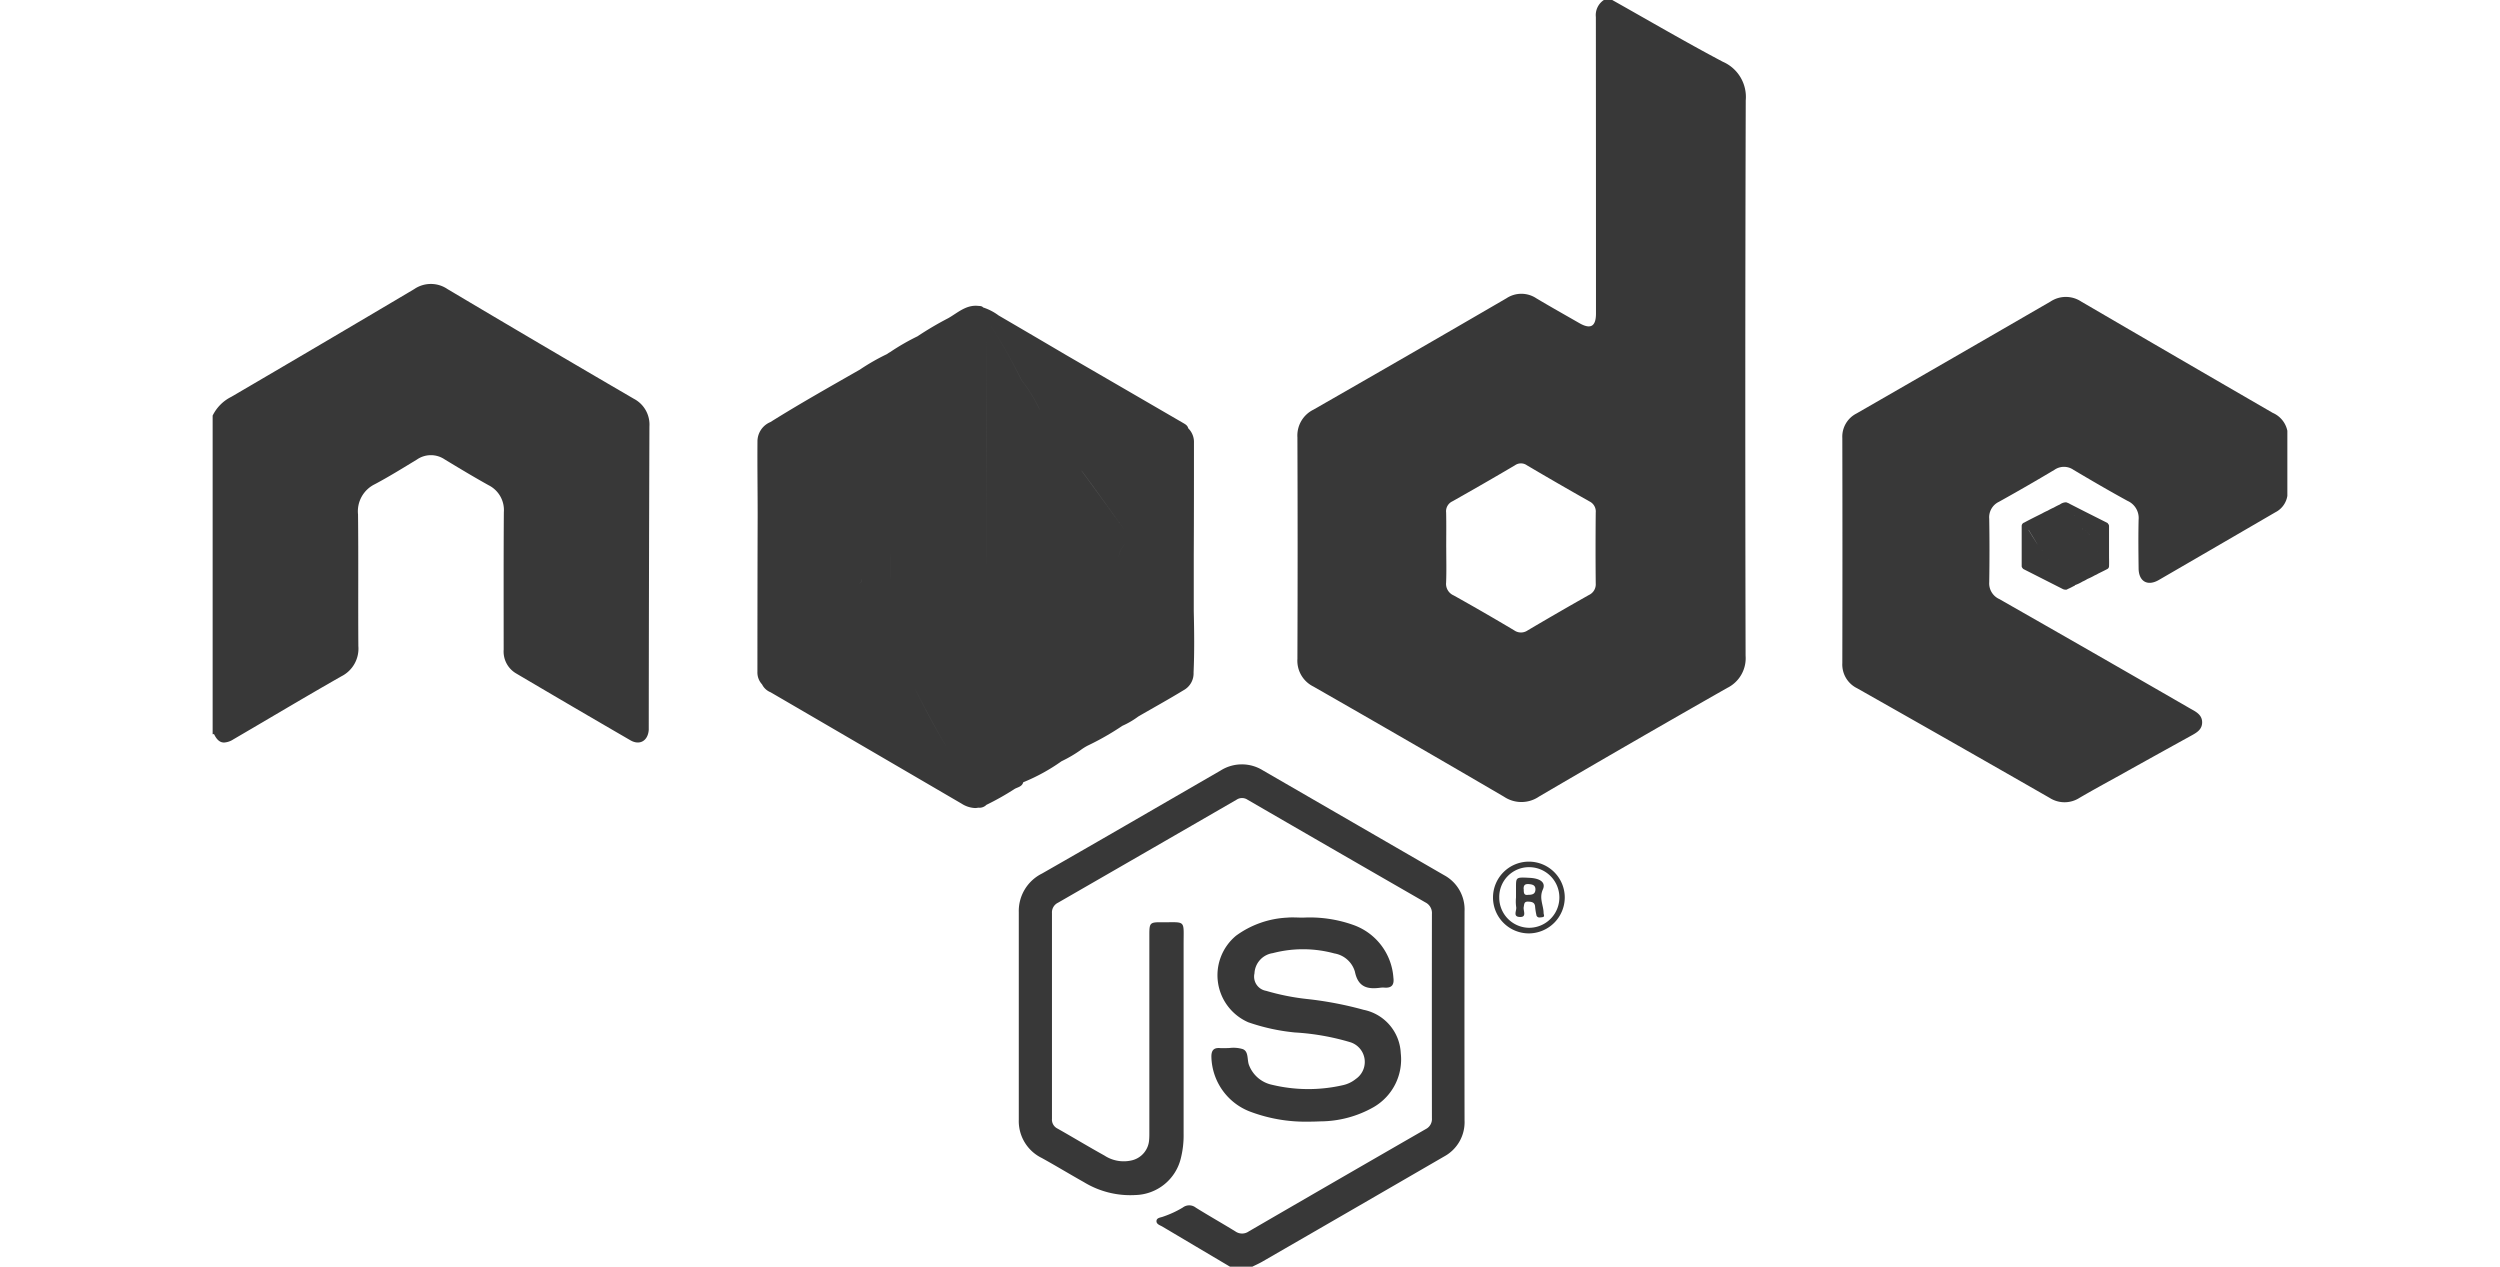 <svg xmlns="http://www.w3.org/2000/svg" width="75" height="38" viewBox="0 0 95 58">
  <g id="node_js" data-name="node js" transform="translate(-280 -1057)">
    <path id="Path_20005" data-name="Path 20005" d="M1715.278,5c1.685.947,3.354,1.924,5.062,2.827a1.757,1.757,0,0,1,1.052,1.768q-.037,12.717-.007,25.434a1.516,1.516,0,0,1-.847,1.474q-4.32,2.457-8.609,4.97a1.428,1.428,0,0,1-1.6.012q-4.355-2.546-8.735-5.049a1.318,1.318,0,0,1-.731-1.268q.019-5.072,0-10.144a1.319,1.319,0,0,1,.735-1.266q4.427-2.534,8.837-5.1a1.236,1.236,0,0,1,1.366,0c.65.388,1.31.758,1.967,1.135.519.3.766.158.766-.436q0-6.787-.005-13.575a.828.828,0,0,1,.373-.786Zm-7.6,25.075c0,.534.015,1.069-.006,1.6a.576.576,0,0,0,.347.589q1.4.782,2.772,1.6a.537.537,0,0,0,.617,0q1.393-.823,2.8-1.618a.539.539,0,0,0,.315-.532c-.011-1.081-.01-2.162,0-3.242a.512.512,0,0,0-.284-.511q-1.442-.814-2.868-1.656a.472.472,0,0,0-.546,0q-1.426.841-2.869,1.653a.5.5,0,0,0-.283.511C1707.685,29.006,1707.677,29.54,1707.677,30.075Z" transform="translate(-1371.192 1052)" fill="#383838"/>
    <path id="Union_388" data-name="Union 388" d="M.064,20.615A.179.179,0,0,0,0,20.623v-6.85a.23.23,0,0,1,.066.184A.23.23,0,0,0,0,13.773V6.03a1.887,1.887,0,0,1,.854-.859Q5.049,2.718,9.228.239a1.352,1.352,0,0,1,1.529,0q4.255,2.53,8.532,5.022A1.332,1.332,0,0,1,20,6.529q-.024,6.85-.031,13.7c0,.062,0,.124,0,.186-.032.5-.408.733-.84.482q-2.623-1.52-5.234-3.062a1.161,1.161,0,0,1-.569-1.089c0-2.1-.007-4.194.008-6.291a1.272,1.272,0,0,0-.7-1.238c-.681-.379-1.349-.781-2.015-1.185a1.125,1.125,0,0,0-1.267.011c-.635.386-1.267.778-1.922,1.127a1.379,1.379,0,0,0-.773,1.383c.023,2.01,0,4.02.015,6.031A1.417,1.417,0,0,1,5.9,17.965c-1.661.945-3.3,1.927-4.953,2.891A.866.866,0,0,1,.523,21C.331,21,.188,20.873.064,20.615Zm0-6.564q0,1.231,0,2.461,0-1.231,0-2.461Z" transform="translate(280 1070)" fill="#383838"/>
    <path id="Union_392" data-name="Union 392" d="M9.67,23q-1.546-.916-3.091-1.833c-.111-.066-.283-.108-.274-.261s.2-.153.313-.2a4.582,4.582,0,0,0,.89-.413.486.486,0,0,1,.6.006c.6.374,1.212.719,1.812,1.088a.53.53,0,0,0,.608,0q4.05-2.351,8.109-4.688a.514.514,0,0,0,.28-.5q-.006-4.675,0-9.35a.544.544,0,0,0-.3-.529q-4.075-2.345-8.141-4.7a.451.451,0,0,0-.507,0Q5.882,3.982,1.792,6.337a.49.49,0,0,0-.273.471q0,4.712,0,9.423a.455.455,0,0,0,.251.444c.719.406,1.426.835,2.149,1.235a1.607,1.607,0,0,0,1.293.213,1.03,1.03,0,0,0,.756-.927c.013-.145.01-.292.01-.438q0-4.474,0-8.949c0-.556.025-.583.569-.58h.3c.795-.008.7-.016.7.987q0,4.346,0,8.693a4.3,4.3,0,0,1-.125,1.12,2.2,2.2,0,0,1-2.079,1.691,4.08,4.08,0,0,1-2.365-.592c-.646-.363-1.28-.748-1.928-1.106A1.877,1.877,0,0,1,0,16.273q0-4.748,0-9.5A1.913,1.913,0,0,1,1.062,5C3.793,3.44,6.513,1.858,9.238.284a1.82,1.82,0,0,1,1.937-.01q4.15,2.4,8.3,4.8a1.783,1.783,0,0,1,.936,1.657q-.008,4.785,0,9.569a1.785,1.785,0,0,1-.939,1.657q-4.161,2.414-8.328,4.817c-.145.084-.3.151-.45.226Zm1.008-7.068A2.753,2.753,0,0,1,8.82,13.418c-.011-.319.1-.458.419-.425a.691.691,0,0,0,.087,0h.059c.088,0,.18,0,.271-.006a1.466,1.466,0,0,1,.6.051c.284.112.186.5.292.748a1.447,1.447,0,0,0,1.045.885,7.1,7.1,0,0,0,3.254.017,1.424,1.424,0,0,0,.587-.284.946.946,0,0,0-.25-1.68,11.092,11.092,0,0,0-2.544-.448,9.194,9.194,0,0,1-2.13-.466,2.35,2.35,0,0,1-.56-3.966,4.326,4.326,0,0,1,2.338-.826c.241-.022.487,0,.73,0a5.928,5.928,0,0,1,2.294.333,2.762,2.762,0,0,1,1.841,2.417c.041.306-.059.474-.388.456a.955.955,0,0,0-.183,0c-.6.084-1.043-.005-1.191-.731a1.182,1.182,0,0,0-.942-.836,5.461,5.461,0,0,0-2.815-.014.981.981,0,0,0-.842.926.66.66,0,0,0,.53.8,10.737,10.737,0,0,0,1.893.377,16.391,16.391,0,0,1,2.575.493,2.121,2.121,0,0,1,1.7,1.985,2.52,2.52,0,0,1-1.241,2.47,4.974,4.974,0,0,1-2.442.653c-.182.008-.365.013-.546.013A7.172,7.172,0,0,1,10.677,15.932ZM23.356,7.74A1.643,1.643,0,1,1,25,6.105,1.654,1.654,0,0,1,23.36,7.74ZM22,6.093a1.381,1.381,0,0,0,1.365,1.39,1.388,1.388,0,0,0,0-2.776h-.012A1.363,1.363,0,0,0,22,6.093Zm1.7.8a2.9,2.9,0,0,1-.059-.388c-.02-.192-.153-.212-.312-.22-.2-.01-.182.116-.209.251-.033.163.167.479-.2.451-.308-.023-.109-.3-.146-.463a1.915,1.915,0,0,1-.007-.427V5.635c0-.472,0-.472.628-.439.487.025.748.215.6.536-.177.4.032.719.036,1.074,0,.076.077.174-.064.192a.961.961,0,0,1-.12.012A.137.137,0,0,1,23.7,6.9Zm-.58-1.186c.007.146-.013.3.2.267.187,0,.331-.032.337-.241s-.145-.237-.311-.252l-.041,0C23.158,5.482,23.11,5.559,23.117,5.709Z" transform="translate(316.913 1092)" fill="#383838"/>
    <path id="Path_20010" data-name="Path 20010" d="M2057.111,189.687q0,1.49,0,2.98a1.021,1.021,0,0,1-.549.753q-2.666,1.552-5.336,3.1c-.518.3-.919.067-.926-.526-.009-.744-.017-1.489,0-2.233a.857.857,0,0,0-.505-.862c-.837-.457-1.661-.938-2.481-1.425a.762.762,0,0,0-.865,0q-1.26.752-2.544,1.466a.785.785,0,0,0-.445.781q.023,1.451,0,2.9a.787.787,0,0,0,.458.771q4.279,2.437,8.546,4.9c.086.049.171.1.258.148.244.135.488.278.487.6s-.237.464-.485.6q-1.676.924-3.347,1.857c-.6.331-1.195.656-1.785,1a1.265,1.265,0,0,1-1.367,0q-4.4-2.522-8.818-5.021a1.21,1.21,0,0,1-.674-1.146q.011-5.156,0-10.312a1.191,1.191,0,0,1,.65-1.122q4.446-2.557,8.885-5.127a1.272,1.272,0,0,1,1.4,0q4.382,2.557,8.775,5.1A1.149,1.149,0,0,1,2057.111,189.687Z" transform="translate(-1682.111 887.037)" fill="#383838"/>
    <path id="Union_387" data-name="Union 387" d="M9.351,22.8Q4.98,20.247.606,17.7a.747.747,0,0,1-.394-.363A.8.8,0,0,1,0,16.766q0-3.574.011-7.148c0-1.13-.017-2.261-.009-3.391a.959.959,0,0,1,.592-.9h0c1.341-.84,2.72-1.615,4.093-2.4a9.9,9.9,0,0,1,1.239-.71l.088-.06.065-.037h0A10.3,10.3,0,0,1,7.329,1.4q0,6.885,0,13.771,0-6.885,0-13.771A14.978,14.978,0,0,1,8.74.568a.431.431,0,0,1,.2.442.431.431,0,0,0-.2-.442c.432-.246.812-.618,1.366-.562.083.008.17,0,.231.073a2.442,2.442,0,0,1,.706.365q1.557.908,3.111,1.824a.329.329,0,0,0,0,.042.329.329,0,0,1,0-.042q2.662,1.544,5.323,3.09c.1.059.219.116.249.253A20.633,20.633,0,0,0,18.385,7.99a20.633,20.633,0,0,1,1.341-2.379.879.879,0,0,1,.263.663c0,1.706,0,3.411-.009,5.117q0,1.293,0,2.587h0c.021.938.033,1.876-.009,2.814a.877.877,0,0,1-.459.814c-.68.415-1.378.8-2.069,1.2a3.8,3.8,0,0,1-.731.428,12.435,12.435,0,0,1-1.592.909,2.46,2.46,0,0,0-.318.2,6,6,0,0,1-.877.514.3.3,0,0,1-.089-.231.3.3,0,0,0,.089.231,8.655,8.655,0,0,1-1.754.963c-.052.2-.246.223-.386.3a12.355,12.355,0,0,1-1.3.734.444.444,0,0,1-.372.129A.848.848,0,0,1,9.97,23,1.229,1.229,0,0,1,9.351,22.8Zm2.667-1.445v0q0-8.8,0-17.6Q12.018,12.553,12.018,21.353Zm.9-16.611a4.793,4.793,0,0,1,.9,2.065c.011.158.029.317.029.476q0,6.56,0,13.119-.006-6.56,0-13.119c0-.159-.018-.318-.029-.476a4.793,4.793,0,0,0-.9-2.065,6.935,6.935,0,0,0-.824-1.335A25.751,25.751,0,0,0,10.482.6a.523.523,0,0,0-.087.3.523.523,0,0,1,.087-.3,25.751,25.751,0,0,1,1.611,2.809.233.233,0,0,0-.079.193.233.233,0,0,1,.079-.193A6.935,6.935,0,0,1,12.916,4.742ZM7.179,17.457q.681,1.4,1.475,2.734-.793-1.336-1.475-2.734a17.873,17.873,0,0,1-1.016-1.836A17.911,17.911,0,0,0,7.179,17.457Zm1.764,2.381c0,.061,0,.123,0,.185,0-.061,0-.124,0-.185Zm7.616-.984c0,.027,0,.053,0,.08,0-.027,0-.053,0-.08q0-1.723,0-3.447Q16.56,17.13,16.559,18.854Zm-1.845.029c0-.5.019-.992.019-1.487C14.733,17.891,14.714,18.387,14.714,18.883ZM7.331,17.138c0,.042.006.088.006.132,0-.044-.006-.09-.006-.132ZM6.095,15.109c0-.058-.009-.118-.009-.174C6.086,14.991,6.095,15.051,6.095,15.109ZM17.44,15q0-.864,0-1.729Q17.44,14.137,17.44,15Zm-6.958-.81q0-6.334.01-12.668Q10.48,7.858,10.483,14.191Zm9.463-.211-.032,0Zm0,0h0ZM18.235,13.2l1.437.69.018.009-.018-.009-1.437-.69-.012-.006ZM6.088,12.643q0,.572,0,1.144,0-.572,0-1.144,0-.658,0-1.315Q6.087,11.985,6.088,12.643ZM14.729,8.2q0,2.566,0,5.133,0-2.566,0-5.133c0-.04,0-.081,0-.121C14.729,8.12,14.729,8.16,14.729,8.2Zm3.074,4.96a.825.825,0,0,0,.074.079l0-.008,0,.008a.825.825,0,0,1-.074-.079Zm.082.062c.04-.08.086-.107.135-.108C17.971,13.116,17.925,13.144,17.885,13.223Zm.33-.034-.049-.026Zm-.186-.074h0Zm-.482-.22a.148.148,0,0,0-.127.165.148.148,0,0,1,.127-.165h0Zm.005,0a.164.164,0,0,1,.034,0A.164.164,0,0,0,17.552,12.894Zm.038,0h0ZM4.613,12.727c.158-.021.158-.132.156-.243,0,.111,0,.222-.156.243Zm.156-.28q0-1.42,0-2.839Q4.77,11.027,4.769,12.447Zm12.118-1.7c-.086.263-.337.433-.336.754,0-.321.25-.491.336-.754a1.722,1.722,0,0,1,.182-.317c.075-.122.1-.272.221-.369l.755-1.43-.755,1.43c-.117.1-.146.247-.221.369A1.722,1.722,0,0,0,16.888,10.747Zm3.057.645h0Zm0,0h0ZM1.658,7.375c.679,1.3,1.389,2.584,2.086,3.875-.7-1.291-1.408-2.574-2.086-3.875l-.084-.159Zm17.363,3.642L19,11.01Zm-1.951-.588h0Zm-.231-.13-.009-.011ZM14.846,7.561c.306.411.606.827.907,1.242l1.053,1.453L15.753,8.8c-.3-.415-.6-.831-.907-1.242l0,0Zm-5.9-6.443q0,2.972,0,5.945v0q0-2.972,0-5.945ZM.453,9.768.38,9.73Zm-.42-.152h0Zm.024,0h0ZM14.841,7.554l0-.007Zm-.2-.114a.089.089,0,0,0-.058.081.089.089,0,0,1,.058-.081.1.1,0,0,1,.044-.012A.1.1,0,0,0,14.643,7.441Zm.05-.012h0ZM10.483.58C10.483.436,10.3.344,10.3.2,10.3.344,10.483.436,10.483.58Z" transform="translate(304.945 1071)" fill="#383838"/>
    <path id="Union_389" data-name="Union 389" d="M1.87,3.965.121,3.078C.09,3.062.056,3.048.042,3.015A.129.129,0,0,1,0,2.916q0-.622,0-1.243c0-.2,0-.393,0-.59A.168.168,0,0,1,.119.927h0C.387.781.663.646.937.509A2.083,2.083,0,0,1,1.185.386L1.2.376,1.216.369h0a2.162,2.162,0,0,1,.25-.125q0,1.2,0,2.395,0-1.2,0-2.395A3.1,3.1,0,0,1,1.748.1a.072.072,0,0,1,.041.077A.072.072,0,0,0,1.748.1.5.5,0,0,1,2.021,0c.017,0,.034,0,.046.013a.519.519,0,0,1,.141.063l.622.317A.043.043,0,0,0,2.83.4a.043.043,0,0,1,0-.007L3.9.932c.02.01.044.02.05.044a3.493,3.493,0,0,0-.268.414A3.493,3.493,0,0,1,3.945.976.143.143,0,0,1,4,1.091c0,.3,0,.593,0,.89q0,.225,0,.45H4c0,.163.007.326,0,.489a.15.15,0,0,1-.092.142c-.136.072-.276.139-.414.208a.79.79,0,0,1-.146.074,2.605,2.605,0,0,1-.318.158.511.511,0,0,0-.063.035,1.25,1.25,0,0,1-.175.089.048.048,0,0,1-.018-.04.048.048,0,0,0,.018.04,1.821,1.821,0,0,1-.351.167c-.01.035-.049.039-.077.053a2.57,2.57,0,0,1-.261.128A.1.1,0,0,1,2.022,4L1.994,4A.272.272,0,0,1,1.87,3.965ZM2.4,3.713h0q0-1.53,0-3.061Q2.4,2.183,2.4,3.713ZM2.583.825a.783.783,0,0,1,.181.359c0,.028.006.055.006.083q0,1.141,0,2.282,0-1.141,0-2.282c0-.028,0-.055-.006-.083A.783.783,0,0,0,2.583.825,1.2,1.2,0,0,0,2.419.593,4.392,4.392,0,0,0,2.1.1a.083.083,0,0,0-.017.052A.083.083,0,0,1,2.1.1a4.392,4.392,0,0,1,.322.489A.038.038,0,0,0,2.4.626.038.038,0,0,1,2.419.593,1.2,1.2,0,0,1,2.583.825ZM1.436,3.036q.136.243.295.476-.159-.232-.295-.476a3.014,3.014,0,0,1-.2-.319A3.014,3.014,0,0,0,1.436,3.036Zm.353.414c0,.011,0,.021,0,.032,0-.011,0-.021,0-.032Zm1.523-.171s0,.009,0,.014,0-.009,0-.014q0-.3,0-.6Q3.312,2.979,3.312,3.279Zm-.369.005c0-.086,0-.172,0-.259C2.947,3.112,2.943,3.2,2.943,3.284Zm-1.477-.3c0,.007,0,.015,0,.023,0-.008,0-.016,0-.023Zm-.247-.353c0-.01,0-.02,0-.03C1.217,2.607,1.219,2.618,1.219,2.628Zm2.269-.019q0-.15,0-.3Q3.488,2.459,3.488,2.609ZM2.1,2.468q0-1.1,0-2.2Q2.1,1.367,2.1,2.468Zm1.893-.037h0Zm0,0h0ZM3.647,2.3l.287.12,0,0,0,0L3.647,2.3h0Zm-2.43-.1q0,.1,0,.2,0-.1,0-.2t0-.229Q1.217,2.084,1.218,2.2Zm1.728-.773q0,.446,0,.893,0-.446,0-.893c0-.007,0-.014,0-.021S2.946,1.419,2.946,1.426Zm.615.863a.174.174,0,0,0,.015.014h0a.174.174,0,0,1-.015-.014Zm.016.011A.032.032,0,0,1,3.6,2.281.032.032,0,0,0,3.577,2.3Zm.066-.006-.01,0Zm-.037-.013h0Zm-.1-.038c-.021,0-.025.016-.025.029,0-.013,0-.024.025-.029h0Zm0,0h0Zm.008,0h0Zm-2.6-.028c.032,0,.032-.023.031-.042,0,.019,0,.039-.031.042Zm.031-.049q0-.247,0-.494Q.954,1.918.954,2.165Zm2.424-.3c-.017.046-.067.075-.067.131,0-.056.05-.085.067-.131a.283.283,0,0,1,.036-.055c.015-.021.021-.047.044-.064L3.609,1.5l-.151.249c-.023.017-.029.043-.044.064A.283.283,0,0,0,3.378,1.869Zm.611.112h0Zm0,0h0Zm-3.658-.7c.136.226.278.449.417.674C.609,1.732.467,1.509.332,1.283L.315,1.255ZM3.8,1.916h0Zm-.39-.1h0Zm-.046-.023,0,0Zm-.4-.476c.061.072.121.144.181.216l.211.253-.211-.253c-.06-.072-.12-.145-.181-.216h0ZM1.789.194v0ZM.091,1.7.076,1.692ZM.007,1.672h0Zm0,0h0Zm2.957-.359h0Zm-.04-.02c-.009,0-.012.009-.012.014s0-.01.012-.014l.009,0Zm.01,0h0ZM2.1.1C2.1.076,2.06.06,2.059.035,2.06.06,2.1.076,2.1.1Z" transform="translate(362.835 1080)" fill="#383838"/>
  </g>
</svg>
